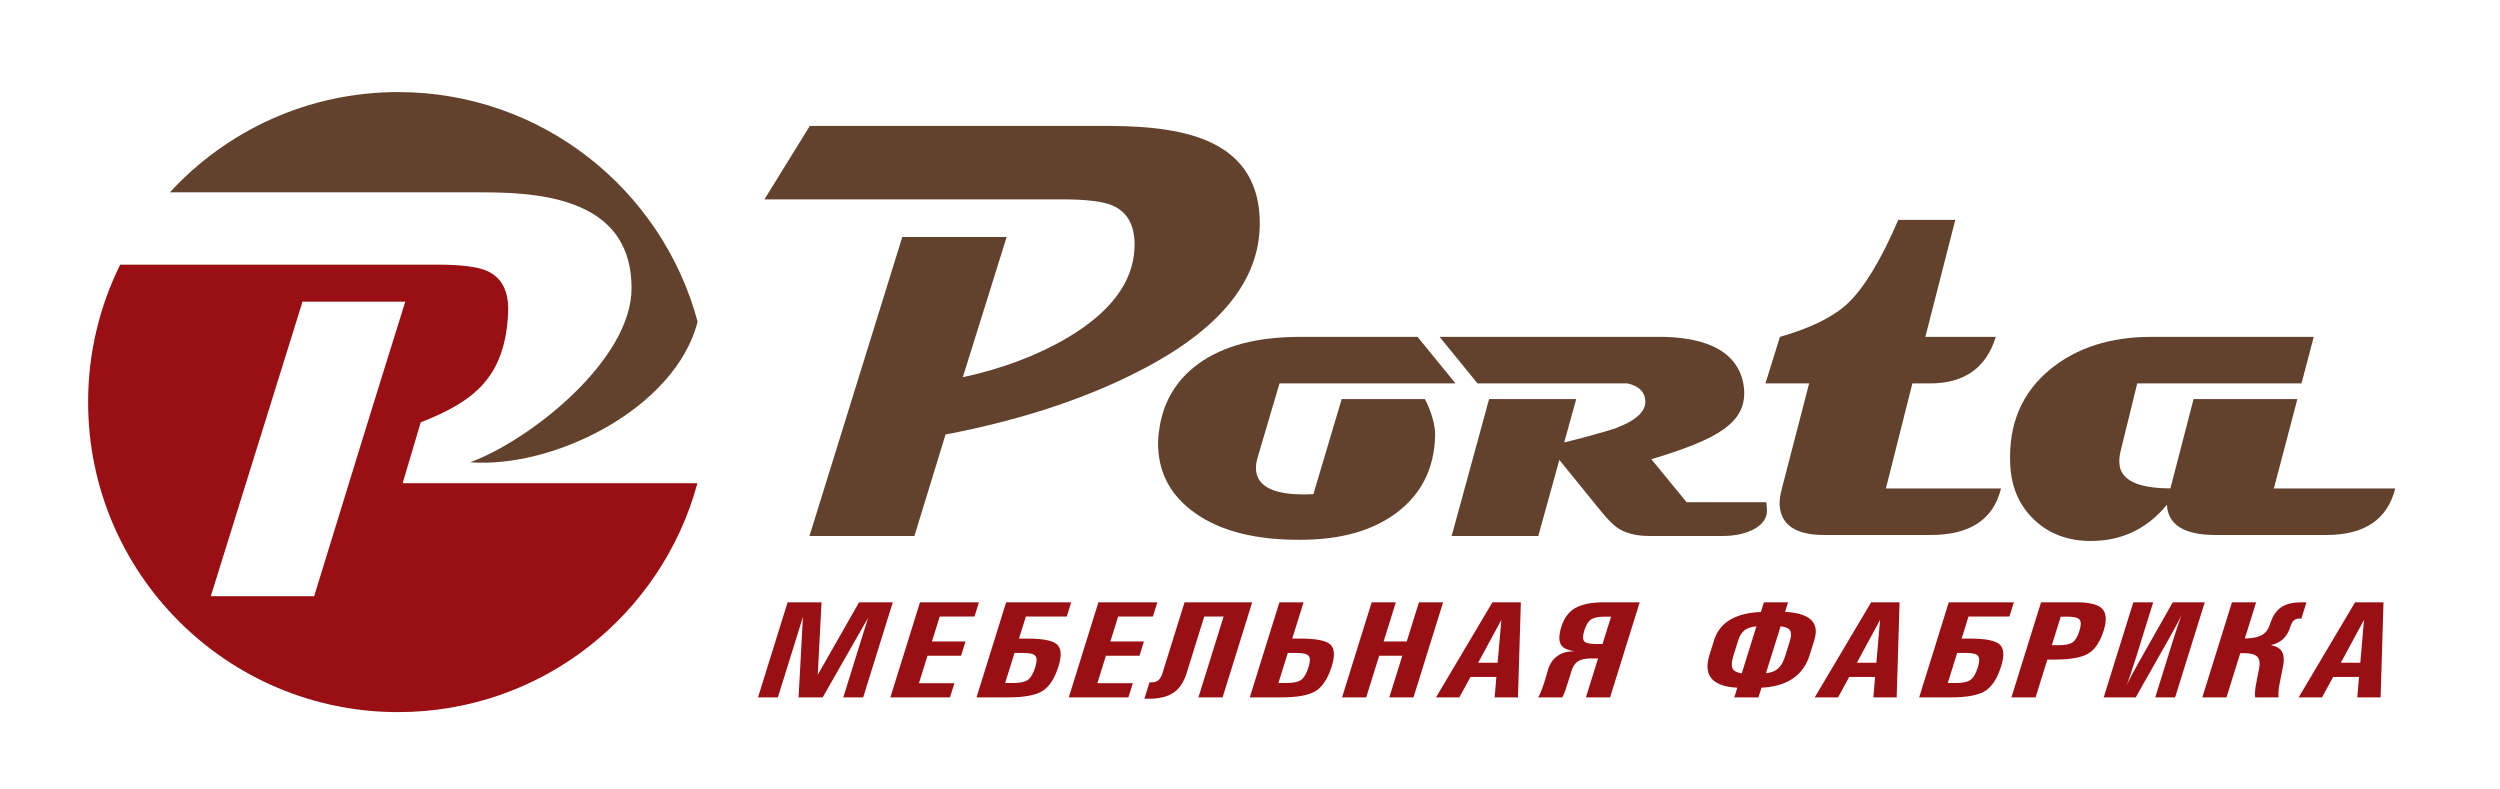 <?xml version="1.0" encoding="UTF-8"?>
<svg id="Layer_1" xmlns="http://www.w3.org/2000/svg" version="1.1" viewBox="0 0 5989.67 1889.74">
  <!-- Generator: Adobe Illustrator 29.6.0, SVG Export Plug-In . SVG Version: 2.1.1 Build 207)  -->
  <defs>
    <style>
      .st0 {
        fill: #62422d;
      }

      .st0, .st1 {
        fill-rule: evenodd;
      }

      .st1 {
        fill: #9a0f13;
      }
    </style>
  </defs>
  <path class="st0" d="M5738.69,1170.26c-18.49,74.36-73.69,111.53-165.24,111.53h-264.77c-75.34,0-114.49-24.07-117.02-72.45-47.71,57.91-108.4,86.75-182.28,86.75-54.57,0-99.58-16.85-135.14-50.28-35.7-33.57-55.17-77.57-57.92-131.31-5.02-97.4,27.42-174.28,96.99-230.7,62.99-51.08,143.47-76.73,240.7-76.73h389.41l-29.32,111.53h-393.54l-40.04,162.78c-2.45,10-3.21,19.7-2.81,27.87,1.98,40.48,42.99,60.78,122.36,60.78l55.44-213.96h248.73l-56.31,214.19h290.75Z"/>
  <path class="st0" d="M3487.26,918.59h-421.72l-52.99,179.22c-2.62,9.3-3.81,18.12-3.38,26.45,2.12,40.27,40.37,60.3,114.72,60.3,8.81,0,16.42-.23,22.84-.72l67.8-227.77h199.28c3.09,5.74,6.04,11.99,8.83,18.77,11.2,27.17,16.51,51,15.66,71.03-2.34,77.69-33.45,138.7-92.84,183.04-56.86,42.41-132.46,63.87-226.82,64.34-109.82.95-195.31-20.73-256.76-65.05-54.73-39.1-83.66-90.57-87.01-154.2-.66-12.63-.15-25.27,1.58-37.88,8.2-70.31,40.33-125.36,95.9-165.4,59.01-42.42,139.89-63.63,242.12-63.63h281.81l90.97,111.53h0Z"/>
  <path class="st0" d="M4794.16,1170.26c-18.01,74.36-74.39,111.53-168.58,111.53h-254.83c-68.67,0-104.62-24.34-107.01-72.68-.6-12,1.87-24.87,5.55-39.09l65.16-251.43h-104.62l34.63-111.53c73.73-20.96,128-47.71,162.59-80.32,39-36.79,79.38-103.42,121.02-199.93h136.56l-71.74,280.25h168.74c-22.78,74.35-75.36,111.53-157.13,111.53h-42.67l-63.46,251.66h275.79Z"/>
  <path class="st0" d="M4233.27,1218.73c.98,10.45-1.33,19.92-6.91,28.35-5.47,8.26-14.08,15.5-25.82,21.61l-.13.07c-10.19,5.15-21.45,9.05-33.7,11.58-12.14,2.53-25.25,3.78-39.29,3.78h-176.61c-14.3,0-27.53-1.41-39.6-4.25-12.85-3-24.08-7.6-33.68-13.76-5.9-3.73-12.59-9.4-20.01-16.86l-.04.03c-6.75-6.79-14.23-15.21-22.38-25.24v-.07s-99.1-122.01-99.1-122.01l-47.6,171.75-2.87,10.41h-207.56l5.26-19.18,84.46-308.87h208.75l-28.78,103.92,9.59-2.24c11.29-2.75,27.23-6.92,47.59-12.44h.02c17.48-4.79,32.6-9.02,45.53-12.87h.07c11.27-3.37,18.97-5.86,22.94-7.47l.25-.12c25.88-10.01,44.47-21.08,55.67-33.14,10.32-11.12,14.36-23.32,12.11-36.6-2.39-13.97-10.79-24.24-25.18-30.8-4.86-2.23-10.42-4.13-16.7-5.69,0,0-46.33-.03-74.04-.03h-285.55l-90.96-111.53c146.14-.2,289.95.06,437.55,0h100.61c134.11,3.42,183.49,57.26,191.03,120.94,8.97,84.87-62.58,124.12-221.77,172.24l84.39,102.94h191.05l1.45,15.55h0Z"/>
  <path class="st0" d="M3018.28,534.85c.14,138-96.76,256.19-290.66,354.87-129.34,66.47-283.51,117.01-462.19,151.32l-74.63,243.09h-251.42l222.43-716.38h250l-105.05,336.03c94.84-20.49,178.94-52.19,252.31-95.57,102.18-61,155.26-132.02,159.01-213.05,2.32-52.2-15.1-86.51-52.53-102.7-22.17-9.78-62.44-14.78-120.6-14.78h-713.51l108.73-175.88h719.01c105.34,0,185.65,13.12,240.97,39.08,78.68,36.71,118.07,101.52,118.14,193.99h0Z"/>
  <path class="st1" d="M1670.92,1157.71h-703.68l.15-.56-2.75.72,43.34-146c129.07-50.44,202.27-108.88,209.39-262.1,2.39-51.4-14.84-85.14-51.65-101.18-21.85-9.52-61.52-14.55-118.78-14.55H287.99c-49.18,99.25-76.87,211.04-76.87,329.31,0,410.21,332.55,742.77,742.77,742.77,342.96,0,631.59-232.47,717.02-548.42h0ZM752.7,1428.41h-247.65l219.72-705.63h246.24c-74.11,236.39-145.59,469.38-218.31,705.63h0Z"/>
  <path class="st0" d="M406.99,460.82h752.63c160.44,0,353.52,26.21,353.52,229.58,0,172.82-243.89,364.77-386.71,417.17,200.38,15.19,491.71-128.85,544.95-336.83-84.85-316.82-373.91-550.14-717.49-550.14-216.39,0-411.15,92.57-546.9,240.22h0Z"/>
  <path class="st1" d="M5507.3,1670.83l135.12-227.77h68.12l-6.89,227.77h-55.88l4.17-48.93h-62.03l-26.74,48.93h-55.87ZM5663.56,1485.64l-55.24,102.21h46.64l8.87-102.21h-.26Z"/>
  <path class="st1" d="M5276.51,1670.83l70.97-227.77h57.86l-27.01,86.67h0c17.03-.22,30.19-2.7,39.55-7.5,9.29-4.79,15.93-12.95,19.93-24.46l3.28-9.2c5.89-16.04,14.61-27.6,26.02-34.76,11.46-7.17,27.08-10.75,46.85-10.75h12.04l-12.18,39.07h-6.02c-4.51,0-8.33,1.26-11.46,3.86-3.19,2.59-5.72,6.5-7.57,11.79l-2.21,6.45c-6.48,18.62-17.72,31.18-33.74,37.63-3.38,1.38-7.47,2.64-12.16,3.7h0c7.95,1.87,14.03,4.13,18.11,6.83,11.57,7.44,15.34,21.87,11.2,43.31l-7.71,38.79c-1.68,8.48-2.78,15.49-3.17,20.94-.47,5.45-.42,10.57.04,15.43h-56.09c-.46-4.85-.57-9.8-.13-14.94.37-5.12,1.27-11.51,2.76-19.17l6.75-34.6c2.73-13.39,1.33-22.92-4.09-28.6-5.46-5.73-15.79-8.6-30.96-8.6h-10l-32.99,105.9h-57.86Z"/>
  <path class="st1" d="M5116.87,1670.83h-76.67l70.97-227.77h47.6l-43,138.02c-3.35,10.75-7.29,22.76-11.83,35.98-4.55,13.29-7.64,21.66-9.22,25.18h0c1.68-3.86,6.04-12.34,12.98-25.39,6.95-13.06,13.36-24.69,19.18-34.77l78.74-139.01h76.66l-70.97,227.77h-47.59l43-138.02c3.41-10.97,7.39-23.09,11.92-36.32,4.55-13.28,7.54-21.53,9.11-24.84h0c-1.74,3.86-6.03,12.34-12.96,25.4-6.95,13.05-13.37,24.68-19.18,34.76l-78.74,139.01h0Z"/>
  <path class="st1" d="M4819.12,1670.83l70.97-227.77h85.76c30.71,0,50.97,5.18,60.89,15.54,9.85,10.29,11.02,27.6,3.48,51.84-8.57,27.5-20.96,45.95-37.13,55.49-16.24,9.53-43.38,14.33-81.48,14.33h-16.41l-28.22,90.58h-57.86ZM4915.92,1545.87h16.48c15.52,0,26.58-2.32,33.28-6.94,6.62-4.57,12.12-13.88,16.47-27.83,4.05-13.01,4.08-21.87.14-26.56-3.93-4.74-13.45-7.1-28.57-7.1h-16.48l-21.32,68.43h0Z"/>
  <path class="st1" d="M4598.05,1670.83l70.97-227.77h155.88l-5.31,17.03-5.3,17.02h-98.02l-16.48,52.9h20.45c36.66,0,60.17,4.62,70.57,13.88,10.45,9.25,11.65,26.72,3.66,52.34-9.15,29.37-22.02,49.15-38.54,59.34-16.5,10.2-44.01,15.26-82.52,15.26h-75.36ZM4689.07,1564.38l-22.45,72.07h19.02c16.62,0,28.43-2.54,35.49-7.66,7.06-5.08,12.97-15.26,17.7-30.47,4.06-13.06,4.17-21.99.34-26.78-3.84-4.79-13.23-7.16-28.07-7.16h-22.03Z"/>
  <path class="st1" d="M4347.84,1670.83l135.12-227.77h68.12l-6.89,227.77h-55.88l4.17-48.93h-62.03l-26.74,48.93h-55.87ZM4504.09,1485.64l-55.23,102.21h46.64l8.86-102.21h-.27Z"/>
  <path class="st1" d="M4283.94,1443.05h0l-7.1,22.81h0c27.68,1.6,47.48,7.22,59.53,16.81,14.08,11.24,17.57,28.15,10.51,50.8l-11.31,36.32c-8.15,26.17-23.09,45.78-44.87,58.84-18.4,11.18-41.86,17.57-70.51,19.06h0l-7.2,23.14h-57.86l7.2-23.14h0c-27.5-1.5-47.12-7.88-58.88-19.06-13.44-13.06-16.08-32.68-7.94-58.84l11.32-36.32c7.05-22.64,21.16-39.62,42.34-50.96,18.27-9.7,41.52-15.15,69.7-16.3h0l7.22-23.15h57.86ZM4288.42,1535.4c4.13-13.28,3.53-22.53-1.91-27.71-3.62-3.53-10.47-5.9-20.49-7.11h0l-35.03,112.4h0c10.76-1.16,19.23-3.97,25.33-8.43,8.96-6.12,15.87-17.08,20.78-32.83h0l11.31-36.32h0ZM4208.16,1500.58h0c-10.53,1.1-18.87,3.47-24.99,7.11-8.6,5.18-14.96,14.43-19.09,27.71l-11.32,36.32c-4.91,15.76-4.86,26.77.19,33,3.65,4.24,10.36,7.11,20.08,8.6h0l35.12-112.73h0Z"/>
  <path class="st1" d="M3857.52,1670.83l70.97-227.77h-85.02c-30.36,0-53.45,4.52-69.25,13.56-15.75,9.03-26.96,24.19-33.59,45.45-7.5,24.08-5.99,40.28,4.47,48.66,5.26,4.19,14.28,7.49,27.16,9.86h-3.16c-15.79,0-29.01,4.19-39.67,12.56-10.66,8.32-18.02,20.28-21.9,35.81-2.36,8.87-5.1,18.13-8.23,27.71-3.36,9.92-6.13,17.47-8.27,22.6-2.13,5.12-4.09,8.98-5.98,11.57h57.71c1.73-2.48,3.55-6.28,5.53-11.35,1.99-5.07,4.56-12.68,7.73-22.87l8.64-27.72c3.32-11.46,8.49-19.56,15.56-24.24,7.07-4.69,17.58-7.05,31.47-7.05h17.03l-29.04,93.22h57.86ZM3839.52,1542.89h-16.07c-15.05,0-24.41-2.21-28.09-6.67-3.6-4.47-3.36-13.33.77-26.61,3.88-12.46,9.19-20.94,15.85-25.4,6.75-4.52,17.37-6.77,31.87-6.77h16.07l-20.4,65.45h0Z"/>
  <path class="st1" d="M3440.49,1670.83l135.12-227.77h68.13l-6.89,227.77h-55.88l4.16-48.93h-62.02l-26.75,48.93h-55.87ZM3596.75,1485.64l-55.23,102.21h46.63l8.87-102.21h-.26Z"/>
  <polygon class="st1" points="3215.4 1670.83 3286.37 1443.05 3286.37 1443.05 3315.23 1443.05 3344.23 1443.05 3344.23 1443.05 3314.97 1536.94 3314.97 1536.94 3370.38 1536.94 3370.38 1536.94 3399.63 1443.05 3399.63 1443.05 3428.49 1443.05 3457.49 1443.05 3457.49 1443.05 3386.52 1670.83 3386.52 1670.83 3357.72 1670.83 3328.66 1670.83 3328.66 1670.83 3359.77 1570.99 3359.77 1570.99 3304.36 1570.99 3304.36 1570.99 3273.25 1670.83 3273.25 1670.83 3244.46 1670.83 3215.4 1670.83 3215.4 1670.83"/>
  <path class="st1" d="M2994.33,1670.83l70.97-227.77h57.86l-27.09,86.95h20.45c36.66,0,60.18,4.62,70.57,13.88,10.45,9.25,11.65,26.72,3.66,52.34-9.15,29.37-22.02,49.15-38.53,59.34-16.51,10.2-44.01,15.26-82.52,15.26h-75.37ZM3085.36,1564.38l-22.46,72.07h19.03c16.61,0,28.42-2.54,35.48-7.66,7.06-5.08,12.97-15.26,17.7-30.47,4.07-13.06,4.18-21.99.34-26.78-3.83-4.79-13.23-7.16-28.07-7.16h-22.02Z"/>
  <path class="st1" d="M2931.63,1477.1h-46.37l-42.3,135.76c-6.74,21.6-17.28,37.25-31.55,46.83-14.29,9.65-34.18,14.44-59.56,14.44h-10.06l12.26-39.35h5.48c6.57,0,11.89-1.71,15.91-5.18,4-3.42,7.28-9.09,9.72-16.91h0l52.86-169.64h162.09l-70.97,227.77h-57.86l60.36-193.73h0Z"/>
  <polygon class="st1" points="2560.68 1670.83 2560.68 1670.83 2631.65 1443.05 2631.65 1443.05 2772.81 1443.05 2772.81 1443.05 2767.51 1460.08 2762.2 1477.1 2762.2 1477.1 2678.9 1477.1 2678.9 1477.1 2660.26 1536.94 2660.26 1536.94 2740.69 1536.94 2735.38 1553.97 2730.08 1570.99 2730.08 1570.99 2649.65 1570.99 2649.65 1570.99 2629.15 1636.78 2629.15 1636.78 2714.09 1636.78 2714.09 1636.78 2708.79 1653.8 2703.48 1670.83 2703.48 1670.83 2560.68 1670.83 2560.68 1670.83"/>
  <path class="st1" d="M2339.61,1670.83l70.97-227.77h155.88l-5.31,17.03-5.3,17.02h-98.02l-16.48,52.9h20.45c36.66,0,60.17,4.62,70.56,13.88,10.46,9.25,11.66,26.72,3.67,52.34-9.15,29.37-22.02,49.15-38.54,59.34-16.5,10.2-44.01,15.26-82.52,15.26h-75.36ZM2430.63,1564.38l-22.45,72.07h19.02c16.62,0,28.43-2.54,35.49-7.66,7.06-5.08,12.97-15.26,17.7-30.47,4.06-13.06,4.17-21.99.34-26.78-3.84-4.79-13.23-7.16-28.07-7.16h-22.03Z"/>
  <polygon class="st1" points="2133.24 1670.83 2133.24 1670.83 2204.21 1443.05 2204.21 1443.05 2345.38 1443.05 2345.38 1443.05 2340.08 1460.08 2334.77 1477.1 2334.77 1477.1 2251.46 1477.1 2251.46 1477.1 2232.82 1536.94 2232.82 1536.94 2313.25 1536.94 2307.95 1553.97 2302.64 1570.99 2302.64 1570.99 2222.21 1570.99 2222.21 1570.99 2201.71 1636.78 2201.71 1636.78 2286.66 1636.78 2286.66 1636.78 2281.36 1653.8 2276.05 1670.83 2276.05 1670.83 2133.24 1670.83 2133.24 1670.83"/>
  <polygon class="st1" points="1863.68 1670.83 1863.68 1670.83 1840.02 1670.83 1816.08 1670.83 1816.08 1670.83 1887.05 1443.05 1887.05 1443.05 1927.6 1443.05 1968.3 1443.05 1968.3 1443.05 1959.19 1617.39 1958.91 1617.39 1958.91 1617.39 2058.17 1443.05 2058.17 1443.05 2098.46 1443.05 2139.01 1443.05 2139.01 1443.05 2068.04 1670.83 2068.04 1670.83 2044.38 1670.83 2020.43 1670.83 2020.43 1670.83 2080.04 1479.53 2080.19 1479.53 1970.98 1670.83 1942.19 1670.83 1913.32 1670.83 1923.67 1478.76 1923.52 1478.76 1863.68 1670.83 1863.68 1670.83"/>
</svg>